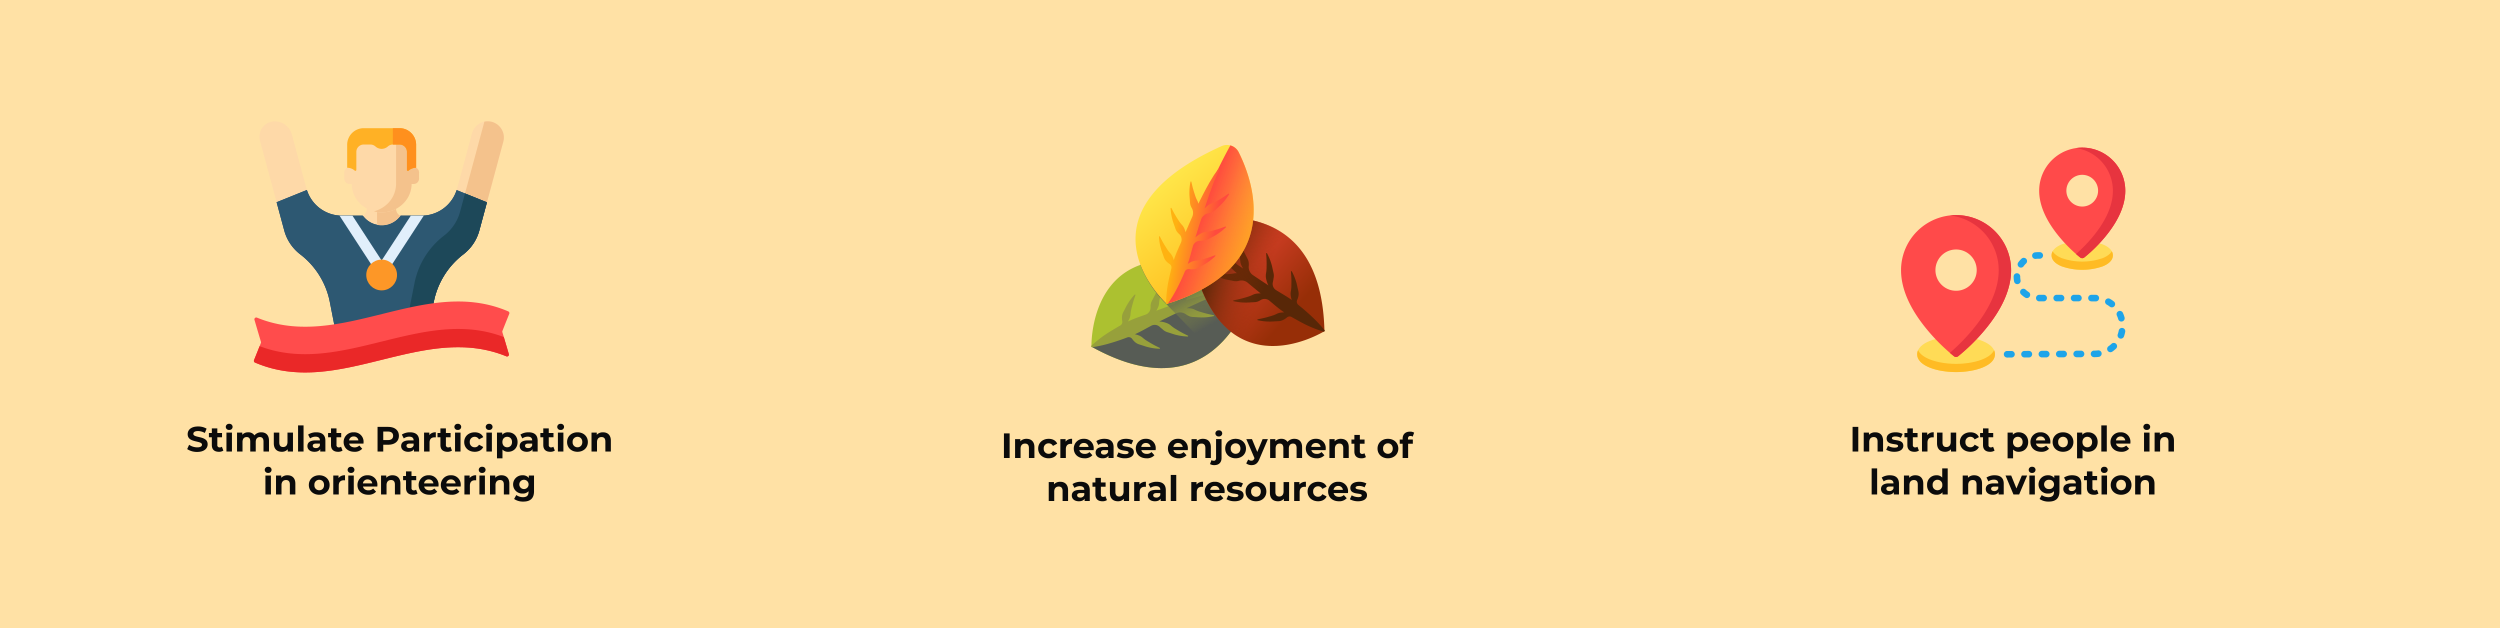 <svg xmlns="http://www.w3.org/2000/svg" xmlns:xlink="http://www.w3.org/1999/xlink" width="1920" height="482.554" viewBox="0 0 1920 482.554">
  <defs>
    <linearGradient id="linear-gradient" x1="0.579" y1="1.199" x2="0.996" y2="1.933" gradientUnits="objectBoundingBox">
      <stop offset="0" stop-color="#acc130"/>
      <stop offset="1" stop-color="#97a03b"/>
    </linearGradient>
    <linearGradient id="linear-gradient-2" x1="0.833" y1="1.716" x2="0.452" y2="1.074" gradientUnits="objectBoundingBox">
      <stop offset="0" stop-color="#97a03b" stop-opacity="0"/>
      <stop offset="1" stop-color="#575c55"/>
    </linearGradient>
    <linearGradient id="linear-gradient-3" x1="0.593" y1="1.632" x2="0.712" y2="1.928" gradientUnits="objectBoundingBox">
      <stop offset="0" stop-color="#97a03b"/>
      <stop offset="1" stop-color="#6c7d47"/>
    </linearGradient>
    <linearGradient id="linear-gradient-4" x1="0.783" y1="0.63" x2="0.513" y2="0.229" xlink:href="#linear-gradient-2"/>
    <linearGradient id="linear-gradient-5" x1="2.146" y1="-1.56" x2="2.634" y2="-0.944" gradientUnits="objectBoundingBox">
      <stop offset="0" stop-color="#ff4b3e"/>
      <stop offset="1" stop-color="#972e07"/>
    </linearGradient>
    <linearGradient id="linear-gradient-6" x1="2.464" y1="-1.418" x2="2.011" y2="-1.898" gradientUnits="objectBoundingBox">
      <stop offset="0" stop-color="#972e07" stop-opacity="0"/>
      <stop offset="1" stop-color="#582707"/>
    </linearGradient>
    <linearGradient id="linear-gradient-7" x1="2.231" y1="-2.428" x2="2.368" y2="-2.202" gradientUnits="objectBoundingBox">
      <stop offset="0" stop-color="#972e07"/>
      <stop offset="1" stop-color="#582707"/>
    </linearGradient>
    <linearGradient id="linear-gradient-8" x1="0.514" y1="0.512" x2="0.132" y2="0.343" xlink:href="#linear-gradient-6"/>
    <linearGradient id="linear-gradient-9" x1="0.98" y1="-0.356" x2="1.546" y2="0.142" gradientUnits="objectBoundingBox">
      <stop offset="0" stop-color="#ffe548"/>
      <stop offset="1" stop-color="#ffb211"/>
    </linearGradient>
    <linearGradient id="linear-gradient-10" x1="1.442" y1="-0.112" x2="0.739" y2="-0.456" gradientUnits="objectBoundingBox">
      <stop offset="0" stop-color="#ffb211" stop-opacity="0"/>
      <stop offset="0.214" stop-color="#ff951d" stop-opacity="0.216"/>
      <stop offset="0.56" stop-color="#ff6d2f" stop-opacity="0.561"/>
      <stop offset="0.834" stop-color="#ff543a" stop-opacity="0.835"/>
      <stop offset="1" stop-color="#ff4b3e"/>
    </linearGradient>
    <linearGradient id="linear-gradient-11" x1="0.238" y1="0.43" x2="0.768" y2="0.585" gradientUnits="objectBoundingBox">
      <stop offset="0" stop-color="#ffb211"/>
      <stop offset="1" stop-color="#ff4b3e"/>
    </linearGradient>
  </defs>
  <g id="Group_1674" data-name="Group 1674" transform="translate(0 -85.242)">
    <path id="Path_3" data-name="Path 3" d="M0,0H1920V482.554H0Z" transform="translate(0 85.242)" fill="rgba(255,196,77,0.5)"/>
    <g id="resource" transform="translate(838 196.568)">
      <path id="Path_2276" data-name="Path 2276" d="M.655,318.974S-2.4,217.1,117.429,265.839a10.069,10.069,0,0,1,5.645,12.75c-8.786,24.421-40.166,86.277-122.42,40.385Zm0,0" transform="translate(-0.421 -164.081)" fill="url(#linear-gradient)"/>
      <path id="Path_2277" data-name="Path 2277" d="M123.088,311.391a10.1,10.1,0,0,0-.627-8.251C62.187,319.039.668,351.776.668,351.776,82.922,397.668,114.3,335.813,123.088,311.391Zm0,0" transform="translate(-0.434 -196.883)" fill="url(#linear-gradient-2)"/>
      <path id="Path_2278" data-name="Path 2278" d="M88.154,320.686c-1.016-.237-2.017-.548-3.011-.842s-1.983-.581-2.952-.924a24.621,24.621,0,0,1-2.84-1.225,9.62,9.62,0,0,0-2.9-.865,21.915,21.915,0,0,0-3.109-.179l3.828-1.816,6.274-2.881c2.089-.974,4.219-1.809,6.323-2.751a129.161,129.161,0,0,1,12.91-4.78l-.188-1.053-3.475.492-1.751.249c-.579.1-1.143.233-1.718.346-2.272.515-4.6.939-6.839,1.566-4.538,1.134-8.994,2.491-13.468,3.824q-1.282.419-2.565.838a9.541,9.541,0,0,0,1.019-2,24.794,24.794,0,0,1,1.147-2.871c.446-.928.945-1.829,1.443-2.737s.986-1.836,1.54-2.721c1.034-1.835,2.235-3.565,3.422-5.382l-.408-.431a40.818,40.818,0,0,0-5.289,3.9c-.841.717-1.627,1.49-2.428,2.262-.756.805-1.517,1.616-2.233,2.465s-1.508,1.659-2.255,2.512a8.85,8.85,0,0,0-1.653,2.91q-.1.316-.192.641a7.486,7.486,0,0,1-4.761,5.006l-.042.015c-4,1.4-7.963,2.889-11.938,4.357a22.144,22.144,0,0,0,1.391-2.7,9.647,9.647,0,0,0,.734-2.933,24.511,24.511,0,0,1,.393-3.068c.2-1.01.456-2.007.711-3.011s.5-2.024.811-3.019c.542-2.036,1.272-4.013,1.966-6.068l-.5-.316a40.815,40.815,0,0,0-4.145,5.1c-.634.905-1.2,1.85-1.784,2.8-.53.968-1.065,1.944-1.544,2.945s-1.045,1.984-1.555,3a8.847,8.847,0,0,0-.871,3.23c-.029.5-.038,1-.021,1.513a5.731,5.731,0,0,1-3.868,5.53c-2.006.711-4.016,1.42-6.016,2.146-2.537.915-5.018,1.957-7.454,3.093a23.467,23.467,0,0,0,1.19-2.356,9.684,9.684,0,0,0,.733-2.933,24.789,24.789,0,0,1,.393-3.07c.2-1.009.456-2.006.711-3.01s.5-2.025.811-3.02c.542-2.035,1.273-4.012,1.966-6.067l-.5-.316a40.937,40.937,0,0,0-4.145,5.1c-.634.905-1.2,1.85-1.784,2.8-.53.968-1.064,1.944-1.544,2.945s-1.043,1.984-1.554,3a8.836,8.836,0,0,0-.872,3.231,13.86,13.86,0,0,0,.192,3.431,3.14,3.14,0,0,1-1.491,3.344c-3.031,1.749-8.486,4.955-11.269,6.858A85.353,85.353,0,0,0,0,345.711l.47.961a96.725,96.725,0,0,0,13.885-3.052c4.488-1.3,8.878-2.782,13.19-4.431l.229-.086a3.2,3.2,0,0,1,3.771,1.216A14.259,14.259,0,0,0,33.7,342.7a8.865,8.865,0,0,0,2.9,1.675c1.076.359,2.163.665,3.215,1.028s2.114.687,3.172,1c1.08.262,2.15.53,3.237.726a40.967,40.967,0,0,0,6.538.7l.134-.579c-1.942-.968-3.854-1.854-5.673-2.915-.926-.485-1.817-1.035-2.7-1.569s-1.775-1.058-2.628-1.633a24.5,24.5,0,0,1-2.443-1.9,9.651,9.651,0,0,0-2.588-1.564,21.667,21.667,0,0,0-3.259-1.008q3.3-1.51,6.5-3.24c1.7-.937,3.994-2.172,6.019-3.25a5.624,5.624,0,0,1,6.575.865c.852.834,1.82,1.538,2.633,2.267a8.83,8.83,0,0,0,2.9,1.676c1.076.357,2.163.665,3.215,1.028s2.113.686,3.172,1c1.08.26,2.15.53,3.237.724a40.949,40.949,0,0,0,6.538.7l.134-.579c-1.942-.968-3.854-1.854-5.673-2.915-.926-.485-1.817-1.035-2.7-1.569s-1.773-1.058-2.628-1.633a24.719,24.719,0,0,1-2.443-1.9,9.655,9.655,0,0,0-2.589-1.562,18.77,18.77,0,0,0-6.157-1.387c4.127-2.026,8.244-4.094,12.4-6.055l.16-.081a7.533,7.533,0,0,1,7.788.534,15.487,15.487,0,0,0,1.992,1.217,8.82,8.82,0,0,0,3.223.9c1.131.078,2.262.1,3.37.192s2.218.136,3.322.173c1.112-.018,2.214-.025,3.316-.108a40.935,40.935,0,0,0,6.5-.961l-.016-.594C92.254,321.637,90.181,321.258,88.154,320.686Zm0,0" transform="translate(0 -191.297)" fill="url(#linear-gradient-3)"/>
      <path id="Path_2279" data-name="Path 2279" d="M185.948,265.9c-36.091-14.981-60.849-15.787-77.834-9.7,5.763,15.569,16.431,26.727,19.2,29.449l35.652,36.385c15.955-12.994,24.579-32.105,28.537-43.336A10.178,10.178,0,0,0,185.948,265.9Zm0,0" transform="translate(-70.218 -164.084)" fill="url(#linear-gradient-4)"/>
      <path id="Path_2280" data-name="Path 2280" d="M316.507,246.453s-86.3,54.211-104.945-73.8a10.072,10.072,0,0,1,8.139-11.325C245.21,156.543,314.438,152.286,316.507,246.453Zm0,0" transform="translate(-137.337 -103.454)" fill="url(#linear-gradient-5)"/>
      <path id="Path_2281" data-name="Path 2281" d="M222.38,161.331a10.1,10.1,0,0,0-6.8,4.718c44.226,43.929,103.6,80.4,103.6,80.4C317.117,152.288,247.889,156.544,222.38,161.331Zm0,0" transform="translate(-140.016 -103.455)" fill="url(#linear-gradient-6)"/>
      <path id="Path_2282" data-name="Path 2282" d="M280.3,216.66c.311,1,.549,2.017.8,3.022s.5,2,.7,3.014a24.812,24.812,0,0,1,.379,3.071,9.672,9.672,0,0,0,.722,2.937,22.018,22.018,0,0,0,1.42,2.771l-3.5-2.382-5.66-3.95c-1.9-1.31-3.7-2.722-5.574-4.061a129.249,129.249,0,0,1-10.658-8.714l-.813.694,2.184,2.749,1.1,1.383c.377.45.779.869,1.168,1.306,1.594,1.7,3.138,3.493,4.813,5.106,3.275,3.34,6.7,6.5,10.117,9.678l2.021,1.788a9.508,9.508,0,0,0-2.243.136,24.883,24.883,0,0,1-3.059.464c-1.026.085-2.055.112-3.09.141s-2.081.078-3.126.049c-2.106.037-4.206-.123-6.374-.226l-.166.57a40.746,40.746,0,0,0,6.045,2.585c1.043.361,2.107.649,3.179.949,1.076.244,2.161.49,3.256.678s2.193.459,3.308.672a8.839,8.839,0,0,0,3.345-.048c.216-.048.434-.1.65-.159a7.486,7.486,0,0,1,6.727,1.57l.034.029c3.235,2.743,6.523,5.406,9.8,8.091a22.354,22.354,0,0,0-3.031.166,9.663,9.663,0,0,0-2.9.853,24.477,24.477,0,0,1-2.844,1.214c-.972.34-1.962.624-2.958.912s-2,.6-3.014.83c-2.029.563-4.1.934-6.227,1.376l-.019.594a40.912,40.912,0,0,0,6.5.989c1.1.089,2.2.1,3.315.123,1.1-.033,2.215-.067,3.323-.16s2.239-.1,3.37-.177a8.836,8.836,0,0,0,3.227-.883c.445-.229.886-.476,1.316-.749a5.731,5.731,0,0,1,6.727.537c1.629,1.369,3.257,2.744,4.9,4.1,2.074,1.725,4.228,3.337,6.442,4.863a22.932,22.932,0,0,0-2.634.167,9.651,9.651,0,0,0-2.9.853,24.5,24.5,0,0,1-2.845,1.214c-.972.34-1.962.623-2.956.911s-2,.6-3.015.83c-2.029.564-4.1.935-6.227,1.376l-.018.594a40.716,40.716,0,0,0,6.5.99c1.1.089,2.2.1,3.315.123,1.1-.034,2.215-.067,3.323-.16s2.239-.1,3.371-.177a8.85,8.85,0,0,0,3.227-.883,13.909,13.909,0,0,0,2.862-1.9,3.141,3.141,0,0,1,3.638-.408c3.042,1.729,8.57,4.811,11.621,6.246a85.433,85.433,0,0,0,13.328,5.076l.592-.891a96.455,96.455,0,0,0-9.661-10.429c-3.39-3.215-6.894-6.248-10.5-9.131l-.19-.153a3.2,3.2,0,0,1-.861-3.867,14.086,14.086,0,0,0,.96-3.06,8.847,8.847,0,0,0-.022-3.346c-.235-1.109-.52-2.2-.741-3.293s-.478-2.17-.743-3.241c-.323-1.065-.631-2.122-1.015-3.159a40.945,40.945,0,0,0-2.71-5.992l-.567.178c.148,2.165.352,4.262.357,6.368.052,1.042.027,2.089.016,3.126s-.015,2.065-.078,3.093a24.457,24.457,0,0,1-.4,3.067,9.654,9.654,0,0,0-.037,3.023,21.513,21.513,0,0,0,.78,3.32q-2.972-2.078-6.082-3.961c-1.666-.989-3.9-2.345-5.851-3.544a5.623,5.623,0,0,1-2.582-6.108c.288-1.158.4-2.348.622-3.419a8.874,8.874,0,0,0-.021-3.346c-.237-1.109-.522-2.2-.742-3.293s-.478-2.17-.743-3.241c-.323-1.065-.631-2.122-1.015-3.16a40.851,40.851,0,0,0-2.71-5.99l-.567.178c.149,2.165.352,4.262.357,6.368.052,1.043.027,2.091.016,3.126s-.015,2.066-.078,3.093a24.444,24.444,0,0,1-.4,3.067,9.7,9.7,0,0,0-.037,3.025,18.763,18.763,0,0,0,1.922,6.011c-3.837-2.533-7.7-5.036-11.5-7.627l-.149-.1a7.532,7.532,0,0,1-3.483-6.987,15.5,15.5,0,0,0,.041-2.335,8.825,8.825,0,0,0-.858-3.233c-.507-1.016-1.056-2-1.542-3s-1.005-1.983-1.532-2.952c-.578-.95-1.142-1.9-1.772-2.806a40.814,40.814,0,0,0-4.123-5.121l-.505.314C279.042,212.642,279.764,214.621,280.3,216.66Zm0,0" transform="translate(-167.635 -136.565)" fill="url(#linear-gradient-7)"/>
      <path id="Path_2283" data-name="Path 2283" d="M316.507,246.454c-2.069-94.166-71.3-89.909-96.806-85.123a10.07,10.07,0,0,0-8.139,11.323C230.2,300.665,316.507,246.454,316.507,246.454Zm0,0" transform="translate(-137.337 -103.455)" fill="url(#linear-gradient-8)"/>
      <path id="Path_2284" data-name="Path 2284" d="M121.253,122.073S45.405,54,163.361.884A10.07,10.07,0,0,1,176.484,5.6C188.1,28.8,211.223,94.2,121.253,122.073Zm0,0" transform="translate(-63.161 0)" fill="url(#linear-gradient-9)"/>
      <path id="Path_2285" data-name="Path 2285" d="M220.962,6.25a10.1,10.1,0,0,0-6.405-5.239c-30.079,54.6-48.826,121.716-48.826,121.716C255.7,94.854,232.577,29.46,220.962,6.25Zm0,0" transform="translate(-107.639 -0.656)" fill="url(#linear-gradient-10)"/>
      <path id="Path_2286" data-name="Path 2286" d="M196.774,75.127c-.872.572-1.788,1.082-2.686,1.6s-1.788,1.034-2.706,1.5a24.617,24.617,0,0,1-2.848,1.21,9.6,9.6,0,0,0-2.625,1.5,22.255,22.255,0,0,0-2.276,2.128l1.328-4.024,2.241-6.528c.738-2.185,1.6-4.3,2.373-6.475a129.049,129.049,0,0,1,5.448-12.643l-.891-.59-2.044,2.855-1.027,1.439c-.329.487-.622.989-.934,1.483-1.2,2-2.495,3.978-3.586,6.031-2.31,4.067-4.4,8.228-6.524,12.387q-.579,1.216-1.162,2.434a9.618,9.618,0,0,0-.746-2.12,24.668,24.668,0,0,1-1.287-2.812c-.364-.963-.674-1.946-.986-2.933s-.649-1.98-.906-2.992c-.615-2.014-1.039-4.079-1.535-6.19l-.594,0a40.955,40.955,0,0,0-.824,6.523c-.06,1.1-.044,2.2-.037,3.318.06,1.1.123,2.213.244,3.316s.162,2.236.262,3.366a8.864,8.864,0,0,0,.965,3.2q.16.292.331.582a7.479,7.479,0,0,1,.34,6.9l-.018.041c-1.747,3.865-3.4,7.758-5.084,11.648a22.359,22.359,0,0,0-.993-2.868,9.678,9.678,0,0,0-1.618-2.555,24.765,24.765,0,0,1-1.95-2.4c-.593-.841-1.139-1.714-1.688-2.592s-1.124-1.755-1.627-2.67c-1.1-1.8-2.026-3.689-3.036-5.61l-.576.147a41.086,41.086,0,0,0,.835,6.522c.218,1.083.511,2.146.794,3.222.335,1.052.674,2.111,1.067,3.149s.715,2.125,1.1,3.193a8.831,8.831,0,0,0,1.736,2.86c.342.364.7.72,1.082,1.058a5.732,5.732,0,0,1,1.334,6.615c-.869,1.944-1.743,3.886-2.6,5.836-1.087,2.469-2.046,4.983-2.9,7.531a23.247,23.247,0,0,0-.885-2.486,9.658,9.658,0,0,0-1.618-2.555,24.761,24.761,0,0,1-1.95-2.4c-.593-.841-1.139-1.716-1.688-2.592s-1.123-1.755-1.627-2.67c-1.1-1.8-2.026-3.689-3.036-5.61l-.576.146a40.889,40.889,0,0,0,.837,6.52c.218,1.084.509,2.147.793,3.222.335,1.052.674,2.111,1.067,3.151s.716,2.124,1.1,3.192a8.855,8.855,0,0,0,1.736,2.86,13.943,13.943,0,0,0,2.617,2.229,3.141,3.141,0,0,1,1.392,3.386c-.826,3.4-2.269,9.561-2.811,12.89a85.443,85.443,0,0,0-1.216,14.21l1.02.323a96.583,96.583,0,0,0,7.372-12.156c2.158-4.143,4.112-8.345,5.893-12.6l.094-.225a3.2,3.2,0,0,1,3.482-1.891,14.164,14.164,0,0,0,3.205.081,8.831,8.831,0,0,0,3.211-.941c1-.531,1.974-1.106,2.963-1.617s1.955-1.056,2.912-1.607c.935-.6,1.866-1.19,2.758-1.843a40.971,40.971,0,0,0,5.015-4.251l-.327-.5c-2.04.738-4,1.51-6.023,2.095-.989.335-2,.6-3,.875s-1.991.553-3,.775a24.708,24.708,0,0,1-3.059.457,9.676,9.676,0,0,0-2.918.8,21.638,21.638,0,0,0-2.978,1.664q1.181-3.43,2.137-6.936c.492-1.874,1.184-4.391,1.8-6.6a5.625,5.625,0,0,1,5.163-4.162c1.191-.041,2.369-.257,3.457-.341a8.851,8.851,0,0,0,3.211-.941c1-.533,1.974-1.108,2.963-1.618s1.955-1.056,2.912-1.606c.935-.6,1.866-1.191,2.758-1.844a40.728,40.728,0,0,0,5.015-4.251l-.327-.5c-2.04.737-4,1.509-6.025,2.095-.989.335-2,.6-3,.875s-1.989.553-2.994.775a24.708,24.708,0,0,1-3.059.457,9.676,9.676,0,0,0-2.918.8,18.806,18.806,0,0,0-5.252,3.5c1.382-4.386,2.725-8.792,4.172-13.153l.053-.171a7.53,7.53,0,0,1,5.759-5.27,15.481,15.481,0,0,0,2.256-.6,8.847,8.847,0,0,0,2.873-1.714c.837-.765,1.635-1.566,2.463-2.307s1.629-1.513,2.418-2.285c.754-.817,1.509-1.62,2.209-2.476a40.757,40.757,0,0,0,3.791-5.371l-.441-.4C200.292,72.816,198.587,74.054,196.774,75.127Zm0,0" transform="translate(-96.483 -34.292)" fill="url(#linear-gradient-11)"/>
    </g>
    <g id="_1021224" data-name="1021224" transform="translate(195 174.058)">
      <path id="Path_2287" data-name="Path 2287" d="M196.458,9.529A12.391,12.391,0,0,0,187.1,4.378q-.375-.022-.747-.022a12.455,12.455,0,0,0-12,9.2L162.9,55.982A28.211,28.211,0,0,1,135.711,76.8H118.938a6.254,6.254,0,0,1-2.924-5.216v-10.8h-22.5v10.8A6.255,6.255,0,0,1,90.59,76.8h-16.2A28.211,28.211,0,0,1,47.2,55.982L35.989,14.437A13.622,13.622,0,0,0,22.86,4.383,11.758,11.758,0,0,0,11.508,19.205L30.095,88.06A34.481,34.481,0,0,0,42.6,106.667a60.854,60.854,0,0,1,22.635,36.924l5.041,25.774a8.154,8.154,0,0,0,7.987,6.577h53.568a8.154,8.154,0,0,0,7.987-6.577l5.04-25.774A60.854,60.854,0,0,1,167.5,106.667,34.477,34.477,0,0,0,180.008,88.06L198.37,20.037A12.391,12.391,0,0,0,196.458,9.529Z" transform="translate(-6.843)" fill="#fed9a8"/>
      <path id="Path_2288" data-name="Path 2288" d="M372.956,9.529A12.391,12.391,0,0,0,363.6,4.378q-.375-.022-.747-.022a12.331,12.331,0,0,0-2.553.277c-.062.337-.133.674-.223,1.008L341.714,73.663A34.476,34.476,0,0,1,329.2,92.27a60.858,60.858,0,0,0-22.635,36.924l-9.309,46.747h11.074a8.154,8.154,0,0,0,7.987-6.577l5.04-25.774A60.854,60.854,0,0,1,344,106.667a34.477,34.477,0,0,0,12.509-18.607l18.362-68.022A12.39,12.39,0,0,0,372.956,9.529Z" transform="translate(-183.342)" fill="#f4c28c"/>
      <path id="Path_2289" data-name="Path 2289" d="M234.337,50.236h-1.568V43.995a21.437,21.437,0,0,0-7.259-16.288,23.547,23.547,0,0,0-31.47,0,21.437,21.437,0,0,0-7.259,16.288v6.242h-1.568a4.162,4.162,0,0,0-4.161,4.161V59.01a4.162,4.162,0,0,0,4.161,4.161h1.574a21.394,21.394,0,0,0,7.253,15.8,23.547,23.547,0,0,0,31.47,0,21.394,21.394,0,0,0,7.253-15.8h1.574A4.162,4.162,0,0,0,238.5,59.01V54.4A4.162,4.162,0,0,0,234.337,50.236Z" transform="translate(-111.668 -10.683)" fill="#fed9a8"/>
      <path id="Path_2290" data-name="Path 2290" d="M270.993,54.779h-1.568V48.538a21.437,21.437,0,0,0-7.259-16.288,25.777,25.777,0,0,0-4.655-3.206l0,38.671a21.4,21.4,0,0,1-7.253,15.8,24.612,24.612,0,0,1-9.77,5.231,23.29,23.29,0,0,0,21.683-5.231,21.394,21.394,0,0,0,7.253-15.8h1.574a4.161,4.161,0,0,0,4.161-4.161V58.941A4.162,4.162,0,0,0,270.993,54.779Z" transform="translate(-148.324 -15.226)" fill="#f4c28c"/>
      <path id="Path_2291" data-name="Path 2291" d="M227.091,18.1H199.675A12.773,12.773,0,0,0,186.9,30.876V48.5a8.819,8.819,0,0,1,5.778,2.157.748.748,0,0,0,1.271-.537V36.308a5.646,5.646,0,0,1,5.646-5.646h5.13a5.832,5.832,0,0,1,3.691,1.317l.5.411a7.051,7.051,0,0,0,8.925,0l.5-.411a5.832,5.832,0,0,1,3.691-1.317h5.13a5.646,5.646,0,0,1,5.646,5.646V50.121a.748.748,0,0,0,1.271.537,8.819,8.819,0,0,1,5.778-2.157V30.876A12.773,12.773,0,0,0,227.091,18.1Z" transform="translate(-115.276 -8.479)" fill="#ffb125"/>
      <path id="Path_2292" data-name="Path 2292" d="M283.571,18.1h-5.1V30.664l.045,0h5.13a5.646,5.646,0,0,1,5.646,5.646V50.121a.748.748,0,0,0,1.271.537,8.819,8.819,0,0,1,5.778-2.157V30.876A12.773,12.773,0,0,0,283.571,18.1Z" transform="translate(-171.756 -8.479)" fill="#ff901d"/>
      <path id="SVGCleanerId_0" d="M183.762,142.078A28.214,28.214,0,0,1,156.927,161.7H140.759l-1.342,1.5a17.784,17.784,0,0,1-26.409.082l-1.434-1.579H95.608a28.215,28.215,0,0,1-26.859-19.7l-23.255,9.4,5.817,21.55A34.481,34.481,0,0,0,63.82,191.565,60.854,60.854,0,0,1,86.455,228.49L91.5,254.263a8.154,8.154,0,0,0,7.987,6.577h53.568a8.139,8.139,0,0,0,7.987-6.577l5.04-25.774a60.854,60.854,0,0,1,22.635-36.924,34.477,34.477,0,0,0,12.509-18.607l5.8-21.477Z" transform="translate(-28.059 -84.899)" fill="#2d5872"/>
      <g id="Group_1595" data-name="Group 1595" transform="translate(17.434 57.107)">
        <path id="SVGCleanerId_0_1_" d="M183.762,142.078A28.214,28.214,0,0,1,156.927,161.7H140.759l-1.342,1.5a17.784,17.784,0,0,1-26.409.082l-1.434-1.579H95.608a28.215,28.215,0,0,1-26.859-19.7l-23.255,9.4,5.817,21.55A34.481,34.481,0,0,0,63.82,191.565,60.854,60.854,0,0,1,86.455,228.49L91.5,254.263a8.154,8.154,0,0,0,7.987,6.577h53.568a8.139,8.139,0,0,0,7.987-6.577l5.04-25.774a60.854,60.854,0,0,1,22.635-36.924,34.477,34.477,0,0,0,12.509-18.607l5.8-21.477Z" transform="translate(-45.493 -142.006)" fill="#2d5872"/>
      </g>
      <path id="Path_2293" data-name="Path 2293" d="M316.322,258.555l5.04-25.774A60.854,60.854,0,0,1,344,195.857a34.477,34.477,0,0,0,12.509-18.607l5.8-21.477-16.841-6.808-3.75,13.889A34.476,34.476,0,0,1,329.2,181.461a60.857,60.857,0,0,0-22.635,36.924l-9.309,46.747h11.074A8.155,8.155,0,0,0,316.322,258.555Z" transform="translate(-183.342 -89.19)" fill="#1d4859"/>
      <path id="Path_2294" data-name="Path 2294" d="M193.883,407.555c-64.418-26.4-128.609,32.487-193.032,4.775A1.418,1.418,0,0,1,.1,410.494q2.664-6.577,5.258-13.183a1.423,1.423,0,0,0,.039-.927Q2.9,387.976.432,379.556a1.424,1.424,0,0,1,1.9-1.722c64.419,26.4,128.61-32.487,193.032-4.775a1.418,1.418,0,0,1,.746,1.836q-2.664,6.577-5.258,13.182a1.423,1.423,0,0,0-.039.927q2.5,8.409,4.969,16.829A1.424,1.424,0,0,1,193.883,407.555Z" transform="translate(0 -222.711)" fill="#ff4c4c"/>
      <path id="Path_2295" data-name="Path 2295" d="M191.918,426.692C129.343,402.717,66.978,457.566,4.4,433.681q-2.127,5.387-4.3,10.756a1.418,1.418,0,0,0,.746,1.836C65.274,473.985,129.465,415.1,193.884,441.5a1.424,1.424,0,0,0,1.9-1.722Q193.865,433.229,191.918,426.692Z" transform="translate(-0.001 -256.654)" fill="#ea2828"/>
      <path id="Path_2296" data-name="Path 2296" d="M234.6,193.3h-8.36l-22.409,34.438L181.425,193.3h-8.141c-.621,0-1.237-.026-1.851-.066l28.906,44.423a4.169,4.169,0,0,0,6.989,0l28.9-44.409C235.687,193.276,235.147,193.3,234.6,193.3Z" transform="translate(-105.735 -116.493)" fill="#e1effb"/>
      <circle id="Ellipse_83" data-name="Ellipse 83" cx="11.814" cy="11.814" r="11.814" transform="translate(86.292 110.57)" fill="#fd9727"/>
      <path id="Path_2297" data-name="Path 2297" d="M261.386,179.661v-.083a23.723,23.723,0,0,1-11.064,2.813,24.783,24.783,0,0,1-3.529-.292v8.084a5.951,5.951,0,0,0,.3,1.8,17.754,17.754,0,0,0,16.484-5.611l1.342-1.5h-.605A6.255,6.255,0,0,1,261.386,179.661Z" transform="translate(-152.215 -108.072)" fill="#f4c28c"/>
    </g>
    <g id="_854894" data-name="854894" transform="translate(1459.768 198.62)">
      <path id="Path_2298" data-name="Path 2298" d="M66.9,430.773c-14.484,0-29.877,4.792-29.877,13.673S52.418,458.12,66.9,458.12s29.877-4.793,29.877-13.674S81.385,430.773,66.9,430.773Z" transform="translate(-24.405 -285.741)" fill="#ffdb56"/>
      <path id="Path_2299" data-name="Path 2299" d="M42.5,153.9A42.313,42.313,0,0,0,.232,196.167c0,14.469,6.883,30.027,20.458,46.24a145.714,145.714,0,0,0,20.26,19.929,2.528,2.528,0,0,0,3.094,0A145.714,145.714,0,0,0,64.3,242.407c13.575-16.213,20.458-31.771,20.458-46.24A42.313,42.313,0,0,0,42.5,153.9Zm15.849,42.265A15.849,15.849,0,1,1,42.5,180.318,15.849,15.849,0,0,1,58.346,196.167Z" transform="translate(0 -102.086)" fill="#ff4a4a"/>
      <path id="Path_2300" data-name="Path 2300" d="M382.967,215.492a47.752,47.752,0,0,0-31.635,0c-4.985,2.032-7.731,5.014-7.731,8.4s2.745,6.367,7.731,8.4a47.753,47.753,0,0,0,31.635,0c4.985-2.031,7.73-5.014,7.73-8.4S387.952,217.524,382.967,215.492Z" transform="translate(-227.764 -141.152)" fill="#ffdb56"/>
      <g id="Group_1596" data-name="Group 1596" transform="translate(12.619 79.581)">
        <path id="Path_2301" data-name="Path 2301" d="M66.9,472.526c-12.661,0-26.017-3.662-29.178-10.517a7.465,7.465,0,0,0-.7,3.157c0,8.881,15.394,13.674,29.877,13.674s29.877-4.793,29.877-13.674a7.467,7.467,0,0,0-.7-3.157C92.918,468.863,79.563,472.526,66.9,472.526Z" transform="translate(-37.024 -386.041)" fill="#ffbb24"/>
        <path id="Path_2302" data-name="Path 2302" d="M382.968,241.611a47.753,47.753,0,0,1-31.635,0c-3.362-1.37-5.7-3.174-6.87-5.241a6.348,6.348,0,0,0-.86,3.157c0,3.384,2.745,6.367,7.731,8.4a47.752,47.752,0,0,0,31.635,0c4.985-2.031,7.73-5.014,7.73-8.4a6.349,6.349,0,0,0-.86-3.157C388.669,238.437,386.33,240.241,382.968,241.611Z" transform="translate(-240.384 -236.37)" fill="#ffbb24"/>
      </g>
      <path id="Path_2303" data-name="Path 2303" d="M348.395,0a33.106,33.106,0,0,0-33.069,33.069c0,11.262,5.336,23.345,15.86,35.915a112.656,112.656,0,0,0,15.662,15.4,2.528,2.528,0,0,0,3.094,0,112.639,112.639,0,0,0,15.662-15.4c10.524-12.569,15.86-24.652,15.86-35.915A33.107,33.107,0,0,0,348.395,0Zm12.181,33.069a12.181,12.181,0,1,1-12.181-12.181A12.181,12.181,0,0,1,360.576,33.069Z" transform="translate(-209.008 0)" fill="#ff4a4a"/>
      <g id="Group_1597" data-name="Group 1597" transform="translate(37.736 0)">
        <path id="Path_2304" data-name="Path 2304" d="M116.387,153.9a42.51,42.51,0,0,0-4.761.27,42.324,42.324,0,0,1,37.5,42c0,14.469-6.883,30.027-20.458,46.24a152.312,152.312,0,0,1-17.046,17.273c1.887,1.623,3.076,2.549,3.214,2.655a2.528,2.528,0,0,0,3.094,0,145.714,145.714,0,0,0,20.26-19.929c13.575-16.213,20.458-31.771,20.458-46.24A42.313,42.313,0,0,0,116.387,153.9Z" transform="translate(-111.626 -102.086)" fill="#e7343f"/>
        <path id="Path_2305" data-name="Path 2305" d="M404.166,0a33.149,33.149,0,0,0-4.761.344,33.119,33.119,0,0,1,28.308,32.725c0,11.262-5.336,23.345-15.86,35.915A117.9,117.9,0,0,1,399.405,81.7c1.88,1.647,3.09,2.59,3.214,2.686a2.528,2.528,0,0,0,3.094,0,112.639,112.639,0,0,0,15.662-15.4c10.524-12.569,15.86-24.652,15.86-35.915A33.107,33.107,0,0,0,404.166,0Z" transform="translate(-302.516 0)" fill="#e7343f"/>
      </g>
      <path id="Path_2306" data-name="Path 2306" d="M237.246,319.376a2.528,2.528,0,0,1-.011-5.056l3.339-.015h.012a2.528,2.528,0,0,1,.011,5.056l-3.339.015Zm13.354-.061a2.528,2.528,0,0,1-.011-5.056l3.339-.015h.012a2.528,2.528,0,0,1,.011,5.056l-3.339.015Zm13.355-.061a2.528,2.528,0,0,1-.011-5.056l3.338-.015h.012a2.528,2.528,0,0,1,.011,5.056l-3.338.015Zm13.355-.061a2.528,2.528,0,0,1-.011-5.056l3.339-.015h.012a2.528,2.528,0,0,1,.011,5.056l-3.339.015Zm13.354-.06a2.528,2.528,0,0,1-.011-5.056l3.339-.015H294a2.528,2.528,0,0,1,.011,5.056l-3.339.015Zm13.355-.061a2.528,2.528,0,0,1-.012-5.056l.473,0a19.078,19.078,0,0,0,2.521-.178,2.528,2.528,0,0,1,.692,5.008,24.19,24.19,0,0,1-3.19.226l-.472,0Zm12.575-3.808a2.528,2.528,0,0,1-1.442-4.606,19.034,19.034,0,0,0,2.282-1.86,2.528,2.528,0,0,1,3.488,3.66,24.112,24.112,0,0,1-2.889,2.354A2.516,2.516,0,0,1,316.595,315.264Zm7.994-10.424a2.53,2.53,0,0,1-2.381-3.377,18.826,18.826,0,0,0,.768-2.838,2.528,2.528,0,0,1,4.968.936,23.917,23.917,0,0,1-.974,3.6A2.527,2.527,0,0,1,324.589,304.841ZM325,291.71a2.528,2.528,0,0,1-2.428-1.831,18.784,18.784,0,0,0-1.031-2.753,2.528,2.528,0,0,1,4.582-2.138,23.855,23.855,0,0,1,1.308,3.5A2.531,2.531,0,0,1,325,291.71Zm-7.331-10.9a2.517,2.517,0,0,1-1.565-.544,19,19,0,0,0-2.443-1.638,2.528,2.528,0,0,1,2.481-4.4,24.127,24.127,0,0,1,3.095,2.075,2.528,2.528,0,0,1-1.568,4.512Zm-12.3-4.582c-.038,0-.076,0-.114,0q-.424-.019-.852-.019h-2.374a2.528,2.528,0,0,1,0-5.056H304.4c.357,0,.718.008,1.076.024a2.528,2.528,0,0,1-.11,5.053Zm-13.356-.021h-3.339a2.528,2.528,0,0,1,0-5.056h3.339a2.528,2.528,0,1,1,0,5.056Zm-13.355,0h-3.339a2.528,2.528,0,0,1,0-5.056h3.339a2.528,2.528,0,1,1,0,5.056Zm-13.355,0h-3.338a2.528,2.528,0,1,1,0-5.056H265.3a2.528,2.528,0,0,1,0,5.056Zm-12.878-2.514a2.516,2.516,0,0,1-1.346-.39,19.02,19.02,0,0,1-3.027-2.371,2.528,2.528,0,1,1,3.5-3.643,13.917,13.917,0,0,0,2.22,1.738,2.528,2.528,0,0,1-1.351,4.666Zm-7.347-10.708a2.529,2.529,0,0,1-2.479-2.044,19.035,19.035,0,0,1-.349-3.631v-.2a2.528,2.528,0,0,1,2.527-2.5h.03a2.527,2.527,0,0,1,2.5,2.557v.14a13.968,13.968,0,0,0,.256,2.664,2.53,2.53,0,0,1-2.484,3.012Zm2.762-12.686a2.528,2.528,0,0,1-2.051-4,19,19,0,0,1,2.548-2.879,2.528,2.528,0,0,1,3.428,3.716,13.954,13.954,0,0,0-1.869,2.113A2.525,2.525,0,0,1,247.834,250.294Zm11.128-6.689a2.528,2.528,0,0,1-.33-5.034,19.129,19.129,0,0,1,2.511-.166H262.3a2.528,2.528,0,1,1,0,5.056h-1.154a14.056,14.056,0,0,0-1.844.121A2.423,2.423,0,0,1,258.962,243.6Z" transform="translate(-155.54 -158.139)" fill="#1ea4e9"/>
    </g>
    <path id="Path_2713" data-name="Path 2713" d="M-155.547.324c5.4,0,8.019-2.7,8.019-5.859,0-6.939-10.989-4.536-10.989-8.019,0-1.188,1-2.16,3.591-2.16a10.674,10.674,0,0,1,5.238,1.485l1.35-3.321a12.678,12.678,0,0,0-6.561-1.674c-5.373,0-7.965,2.673-7.965,5.886,0,7.02,10.989,4.59,10.989,8.127,0,1.161-1.053,2.025-3.645,2.025a11.117,11.117,0,0,1-6.237-1.971l-1.485,3.294A13.471,13.471,0,0,0-155.547.324Zm18.954-4a2.839,2.839,0,0,1-1.7.54A1.694,1.694,0,0,1-140.1-5.049v-5.913h3.618V-14.2H-140.1v-3.537h-4.212V-14.2h-2.241v3.24h2.241v5.967c0,3.456,2,5.211,5.427,5.211A6.019,6.019,0,0,0-135.459-.7Zm5.616-12.879a2.422,2.422,0,0,0,2.619-2.43,2.364,2.364,0,0,0-2.619-2.268A2.408,2.408,0,0,0-133.6-18.9,2.408,2.408,0,0,0-130.977-16.551ZM-133.083,0h4.212V-14.526h-4.212Zm26.73-14.742a6.532,6.532,0,0,0-5.238,2.376,5.422,5.422,0,0,0-4.779-2.376,5.883,5.883,0,0,0-4.563,1.89v-1.674h-4.023V0h4.212V-7.29c0-2.592,1.323-3.807,3.186-3.807,1.755,0,2.754,1.08,2.754,3.429V0h4.212V-7.29c0-2.592,1.323-3.807,3.213-3.807,1.7,0,2.754,1.08,2.754,3.429V0h4.212V-8.316C-100.413-12.744-102.9-14.742-106.353-14.742Zm20.142.216v7.182c0,2.673-1.4,3.915-3.348,3.915-1.863,0-2.943-1.08-2.943-3.51v-7.587h-4.212v8.208c0,4.482,2.565,6.534,6.21,6.534A5.877,5.877,0,0,0-86-1.728V0h4V-14.526ZM-78.084,0h4.212V-20.034h-4.212ZM-64.1-14.742a11.166,11.166,0,0,0-6.264,1.755l1.512,2.943a6.984,6.984,0,0,1,4.185-1.35c2.268,0,3.348,1.053,3.348,2.862h-3.348c-4.428,0-6.237,1.782-6.237,4.347,0,2.511,2.025,4.4,5.427,4.4,2.133,0,3.645-.7,4.428-2.025V0h3.942V-8.289C-57.105-12.69-59.67-14.742-64.1-14.742Zm-.324,12.123c-1.485,0-2.376-.7-2.376-1.755,0-.972.621-1.7,2.592-1.7h2.889V-4.59A3.1,3.1,0,0,1-64.422-2.619Zm19.359-1.053a2.839,2.839,0,0,1-1.7.54,1.694,1.694,0,0,1-1.809-1.917v-5.913h3.618V-14.2h-3.618v-3.537h-4.212V-14.2h-2.241v3.24h2.241v5.967c0,3.456,2,5.211,5.427,5.211A6.019,6.019,0,0,0-43.929-.7Zm17.28-3.537a7.191,7.191,0,0,0-7.56-7.533,7.4,7.4,0,0,0-7.749,7.479c0,4.32,3.267,7.479,8.289,7.479a7.608,7.608,0,0,0,5.994-2.349l-2.241-2.43a4.924,4.924,0,0,1-3.645,1.4c-2.214,0-3.753-1.107-4.158-2.916h10.989C-27.837-6.426-27.783-6.885-27.783-7.209Zm-7.533-4.347a3.452,3.452,0,0,1,3.564,3.024h-7.155A3.439,3.439,0,0,1-35.316-11.556ZM-8.856-18.9h-8.181V0h4.374V-5.211h3.807c5.049,0,8.208-2.619,8.208-6.831C-.648-16.281-3.807-18.9-8.856-18.9ZM-9.1-8.775h-3.564v-6.561H-9.1c2.673,0,4.023,1.215,4.023,3.294C-5.076-9.99-6.426-8.775-9.1-8.775ZM7.884-14.742A11.166,11.166,0,0,0,1.62-12.987l1.512,2.943a6.984,6.984,0,0,1,4.185-1.35c2.268,0,3.348,1.053,3.348,2.862H7.317C2.889-8.532,1.08-6.75,1.08-4.185c0,2.511,2.025,4.4,5.427,4.4,2.133,0,3.645-.7,4.428-2.025V0h3.942V-8.289C14.877-12.69,12.312-14.742,7.884-14.742ZM7.56-2.619c-1.485,0-2.376-.7-2.376-1.755,0-.972.621-1.7,2.592-1.7h2.889V-4.59A3.1,3.1,0,0,1,7.56-2.619Zm15.147-9.99v-1.917H18.684V0H22.9V-6.858c0-2.781,1.539-4.05,3.861-4.05.324,0,.594.027.945.054v-3.888A5.862,5.862,0,0,0,22.707-12.609ZM38.961-3.672a2.839,2.839,0,0,1-1.7.54,1.694,1.694,0,0,1-1.809-1.917v-5.913h3.618V-14.2H35.451v-3.537H31.239V-14.2H29v3.24h2.241v5.967c0,3.456,2,5.211,5.427,5.211A6.019,6.019,0,0,0,40.095-.7Zm5.616-12.879a2.422,2.422,0,0,0,2.619-2.43,2.364,2.364,0,0,0-2.619-2.268A2.408,2.408,0,0,0,41.958-18.9,2.408,2.408,0,0,0,44.577-16.551ZM42.471,0h4.212V-14.526H42.471ZM57.618.216c3.051,0,5.454-1.35,6.507-3.672L60.858-5.238a3.574,3.574,0,0,1-3.267,2,3.717,3.717,0,0,1-3.807-4.023,3.717,3.717,0,0,1,3.807-4.023,3.622,3.622,0,0,1,3.267,2l3.267-1.755c-1.053-2.376-3.456-3.7-6.507-3.7-4.725,0-8.1,3.105-8.1,7.479S52.893.216,57.618.216ZM68.661-16.551a2.422,2.422,0,0,0,2.619-2.43,2.364,2.364,0,0,0-2.619-2.268A2.408,2.408,0,0,0,66.042-18.9,2.408,2.408,0,0,0,68.661-16.551ZM66.555,0h4.212V-14.526H66.555ZM83.268-14.742a5.644,5.644,0,0,0-4.563,1.89v-1.674H74.682V5.238h4.212V-1.539A5.639,5.639,0,0,0,83.268.216C87.345.216,90.5-2.7,90.5-7.263S87.345-14.742,83.268-14.742Zm-.729,11.5c-2.106,0-3.7-1.512-3.7-4.023s1.593-4.023,3.7-4.023,3.7,1.512,3.7,4.023S84.645-3.24,82.539-3.24Zm16.389-11.5a11.166,11.166,0,0,0-6.264,1.755l1.512,2.943a6.984,6.984,0,0,1,4.185-1.35c2.268,0,3.348,1.053,3.348,2.862H98.361c-4.428,0-6.237,1.782-6.237,4.347,0,2.511,2.025,4.4,5.427,4.4,2.133,0,3.645-.7,4.428-2.025V0h3.942V-8.289C105.921-12.69,103.356-14.742,98.928-14.742ZM98.6-2.619c-1.485,0-2.376-.7-2.376-1.755,0-.972.621-1.7,2.592-1.7h2.889V-4.59A3.1,3.1,0,0,1,98.6-2.619Zm19.359-1.053a2.839,2.839,0,0,1-1.7.54,1.694,1.694,0,0,1-1.809-1.917v-5.913h3.618V-14.2h-3.618v-3.537h-4.212V-14.2H108v3.24h2.241v5.967c0,3.456,2,5.211,5.427,5.211A6.019,6.019,0,0,0,119.1-.7Zm5.616-12.879a2.422,2.422,0,0,0,2.619-2.43,2.364,2.364,0,0,0-2.619-2.268A2.408,2.408,0,0,0,120.96-18.9,2.408,2.408,0,0,0,123.579-16.551ZM121.473,0h4.212V-14.526h-4.212Zm15.039.216c4.617,0,7.965-3.1,7.965-7.479s-3.348-7.479-7.965-7.479-7.992,3.105-7.992,7.479S131.895.216,136.512.216Zm0-3.456a3.686,3.686,0,0,1-3.726-4.023,3.686,3.686,0,0,1,3.726-4.023c2.106,0,3.7,1.512,3.7,4.023S138.618-3.24,136.512-3.24Zm19.6-11.5a6.36,6.36,0,0,0-4.806,1.917v-1.7h-4.023V0H151.5V-7.182c0-2.673,1.458-3.915,3.483-3.915,1.863,0,2.943,1.08,2.943,3.429V0h4.212V-8.316C162.135-12.744,159.543-14.742,156.114-14.742ZM-101.047,16.449a2.422,2.422,0,0,0,2.619-2.43,2.364,2.364,0,0,0-2.619-2.268,2.408,2.408,0,0,0-2.619,2.349A2.408,2.408,0,0,0-101.047,16.449ZM-103.153,33h4.212V18.474h-4.212ZM-86.2,18.258A6.36,6.36,0,0,0-91,20.175v-1.7h-4.023V33h4.212V25.818c0-2.673,1.458-3.915,3.483-3.915,1.863,0,2.943,1.08,2.943,3.429V33h4.212V24.684C-80.176,20.256-82.768,18.258-86.2,18.258Zm24.381,14.958c4.617,0,7.965-3.1,7.965-7.479s-3.348-7.479-7.965-7.479-7.992,3.1-7.992,7.479S-66.434,33.216-61.817,33.216Zm0-3.456a3.686,3.686,0,0,1-3.726-4.023,3.686,3.686,0,0,1,3.726-4.023c2.106,0,3.7,1.512,3.7,4.023S-59.711,29.76-61.817,29.76Zm14.8-9.369V18.474h-4.023V33h4.212V26.142c0-2.781,1.539-4.05,3.861-4.05.324,0,.594.027.945.054V18.258A5.862,5.862,0,0,0-47.02,20.391Zm9.612-3.942a2.422,2.422,0,0,0,2.619-2.43,2.364,2.364,0,0,0-2.619-2.268A2.408,2.408,0,0,0-40.027,14.1,2.408,2.408,0,0,0-37.408,16.449ZM-39.514,33H-35.3V18.474h-4.212Zm22.356-7.209a7.191,7.191,0,0,0-7.56-7.533,7.4,7.4,0,0,0-7.749,7.479c0,4.32,3.267,7.479,8.289,7.479a7.608,7.608,0,0,0,5.994-2.349l-2.241-2.43a4.924,4.924,0,0,1-3.645,1.4c-2.214,0-3.753-1.107-4.158-2.916h10.989C-17.212,26.574-17.158,26.115-17.158,25.791Zm-7.533-4.347a3.452,3.452,0,0,1,3.564,3.024h-7.155A3.439,3.439,0,0,1-24.691,21.444Zm19.17-3.186a6.36,6.36,0,0,0-4.806,1.917v-1.7H-14.35V33h4.212V25.818c0-2.673,1.458-3.915,3.483-3.915,1.863,0,2.943,1.08,2.943,3.429V33H.5V24.684C.5,20.256-2.092,18.258-5.521,18.258Zm18.063,11.07a2.839,2.839,0,0,1-1.7.54,1.694,1.694,0,0,1-1.809-1.917V22.038H12.65V18.8H9.032V15.261H4.82V18.8H2.579v3.24H4.82v5.967c0,3.456,2,5.211,5.427,5.211a6.019,6.019,0,0,0,3.429-.918Zm17.28-3.537a7.191,7.191,0,0,0-7.56-7.533,7.4,7.4,0,0,0-7.749,7.479c0,4.32,3.267,7.479,8.289,7.479A7.608,7.608,0,0,0,28.8,30.867l-2.241-2.43a4.924,4.924,0,0,1-3.645,1.4c-2.214,0-3.753-1.107-4.158-2.916H29.741C29.768,26.574,29.822,26.115,29.822,25.791Zm-7.533-4.347a3.452,3.452,0,0,1,3.564,3.024H18.7A3.439,3.439,0,0,1,22.289,21.444Zm24.57,4.347a7.191,7.191,0,0,0-7.56-7.533,7.4,7.4,0,0,0-7.749,7.479c0,4.32,3.267,7.479,8.289,7.479a7.608,7.608,0,0,0,5.994-2.349l-2.241-2.43a4.924,4.924,0,0,1-3.645,1.4c-2.214,0-3.753-1.107-4.158-2.916H46.778C46.8,26.574,46.859,26.115,46.859,25.791Zm-7.533-4.347a3.452,3.452,0,0,1,3.564,3.024H35.735A3.439,3.439,0,0,1,39.326,21.444ZM53.69,20.391V18.474H49.667V33h4.212V26.142c0-2.781,1.539-4.05,3.861-4.05.324,0,.594.027.945.054V18.258A5.862,5.862,0,0,0,53.69,20.391ZM63.3,16.449a2.422,2.422,0,0,0,2.619-2.43A2.364,2.364,0,0,0,63.3,11.751a2.363,2.363,0,1,0,0,4.7ZM61.2,33h4.212V18.474H61.2ZM78.152,18.258a6.36,6.36,0,0,0-4.806,1.917v-1.7H69.323V33h4.212V25.818c0-2.673,1.458-3.915,3.483-3.915,1.863,0,2.943,1.08,2.943,3.429V33h4.212V24.684C84.173,20.256,81.581,18.258,78.152,18.258Zm20.979.216v1.863a5.831,5.831,0,0,0-4.806-2.079,7.024,7.024,0,1,0,0,14.04,5.98,5.98,0,0,0,4.59-1.809v.621c0,2.619-1.3,3.969-4.266,3.969a8.682,8.682,0,0,1-5.13-1.647l-1.674,3.024a11.966,11.966,0,0,0,7.128,2c5.238,0,8.154-2.484,8.154-7.884v-12.1ZM95.161,28.842a3.572,3.572,0,1,1,3.807-3.564A3.55,3.55,0,0,1,95.161,28.842Z" transform="translate(307 432)" fill="#0b0b0b"/>
    <path id="Path_2714" data-name="Path 2714" d="M-155.979,0h4.374V-18.9h-4.374Zm17.388-14.742a6.36,6.36,0,0,0-4.806,1.917v-1.7h-4.023V0h4.212V-7.182c0-2.673,1.458-3.915,3.483-3.915,1.863,0,2.943,1.08,2.943,3.429V0h4.212V-8.316C-132.57-12.744-135.162-14.742-138.591-14.742ZM-121.581.216c3.051,0,5.454-1.35,6.507-3.672l-3.267-1.782a3.574,3.574,0,0,1-3.267,2,3.717,3.717,0,0,1-3.807-4.023,3.717,3.717,0,0,1,3.807-4.023,3.622,3.622,0,0,1,3.267,2l3.267-1.755c-1.053-2.376-3.456-3.7-6.507-3.7-4.725,0-8.1,3.105-8.1,7.479S-126.306.216-121.581.216Zm12.96-12.825v-1.917h-4.023V0h4.212V-6.858c0-2.781,1.539-4.05,3.861-4.05.324,0,.594.027.945.054v-3.888A5.862,5.862,0,0,0-108.621-12.609Zm21.6,5.4a7.191,7.191,0,0,0-7.56-7.533,7.4,7.4,0,0,0-7.749,7.479c0,4.32,3.267,7.479,8.289,7.479a7.608,7.608,0,0,0,5.994-2.349l-2.241-2.43a4.924,4.924,0,0,1-3.645,1.4c-2.214,0-3.753-1.107-4.158-2.916H-87.1C-87.075-6.426-87.021-6.885-87.021-7.209Zm-7.533-4.347A3.452,3.452,0,0,1-90.99-8.532h-7.155A3.439,3.439,0,0,1-94.554-11.556Zm15.795-3.186a11.166,11.166,0,0,0-6.264,1.755l1.512,2.943a6.984,6.984,0,0,1,4.185-1.35c2.268,0,3.348,1.053,3.348,2.862h-3.348c-4.428,0-6.237,1.782-6.237,4.347,0,2.511,2.025,4.4,5.427,4.4,2.133,0,3.645-.7,4.428-2.025V0h3.942V-8.289C-71.766-12.69-74.331-14.742-78.759-14.742Zm-.324,12.123c-1.485,0-2.376-.7-2.376-1.755,0-.972.621-1.7,2.592-1.7h2.889V-4.59A3.1,3.1,0,0,1-79.083-2.619ZM-63.072.216c4.347,0,6.858-1.917,6.858-4.617,0-5.724-8.775-3.321-8.775-5.8,0-.756.81-1.35,2.7-1.35a8.342,8.342,0,0,1,4.185,1.08l1.4-3a11.945,11.945,0,0,0-5.589-1.269c-4.239,0-6.723,1.944-6.723,4.7,0,5.805,8.775,3.375,8.775,5.751,0,.81-.729,1.323-2.673,1.323a9.938,9.938,0,0,1-5.049-1.4l-1.4,3.024A12.47,12.47,0,0,0-63.072.216Zm23.679-7.425a7.191,7.191,0,0,0-7.56-7.533A7.4,7.4,0,0,0-54.7-7.263c0,4.32,3.267,7.479,8.289,7.479a7.608,7.608,0,0,0,5.994-2.349l-2.241-2.43a4.924,4.924,0,0,1-3.645,1.4c-2.214,0-3.753-1.107-4.158-2.916h10.989C-39.447-6.426-39.393-6.885-39.393-7.209Zm-7.533-4.347a3.452,3.452,0,0,1,3.564,3.024h-7.155A3.439,3.439,0,0,1-46.926-11.556Zm32.211,4.347a7.191,7.191,0,0,0-7.56-7.533,7.4,7.4,0,0,0-7.749,7.479c0,4.32,3.267,7.479,8.289,7.479a7.608,7.608,0,0,0,5.994-2.349l-2.241-2.43a4.924,4.924,0,0,1-3.645,1.4c-2.214,0-3.753-1.107-4.158-2.916H-14.8C-14.769-6.426-14.715-6.885-14.715-7.209Zm-7.533-4.347a3.452,3.452,0,0,1,3.564,3.024h-7.155A3.439,3.439,0,0,1-22.248-11.556Zm19.17-3.186a6.36,6.36,0,0,0-4.806,1.917v-1.7h-4.023V0h4.212V-7.182c0-2.673,1.458-3.915,3.483-3.915,1.863,0,2.943,1.08,2.943,3.429V0H2.943V-8.316C2.943-12.744.351-14.742-3.078-14.742ZM9.045-16.551a2.422,2.422,0,0,0,2.619-2.43,2.364,2.364,0,0,0-2.619-2.268A2.408,2.408,0,0,0,6.426-18.9,2.408,2.408,0,0,0,9.045-16.551Zm-3.375,22c3.51,0,5.481-2.133,5.481-5.481v-14.5H6.939V0c0,1.431-.675,2.106-1.728,2.106a3.089,3.089,0,0,1-1.782-.513L2.295,4.644A6.134,6.134,0,0,0,5.67,5.454ZM21.951.216c4.617,0,7.965-3.1,7.965-7.479s-3.348-7.479-7.965-7.479-7.992,3.105-7.992,7.479S17.334.216,21.951.216Zm0-3.456a3.686,3.686,0,0,1-3.726-4.023,3.686,3.686,0,0,1,3.726-4.023c2.106,0,3.7,1.512,3.7,4.023S24.057-3.24,21.951-3.24ZM42.687-14.526l-4.1,9.855-4.077-9.855H30.159L36.45.108,36.4.243c-.567,1.3-1.215,1.809-2.376,1.809a3.734,3.734,0,0,1-2.376-.918l-1.539,3a6.45,6.45,0,0,0,4.05,1.323c2.619,0,4.617-1.053,6.021-4.563l6.561-15.417Zm24.381-.216a6.532,6.532,0,0,0-5.238,2.376,5.422,5.422,0,0,0-4.779-2.376,5.883,5.883,0,0,0-4.563,1.89v-1.674H48.465V0h4.212V-7.29c0-2.592,1.323-3.807,3.186-3.807,1.755,0,2.754,1.08,2.754,3.429V0h4.212V-7.29c0-2.592,1.323-3.807,3.213-3.807,1.7,0,2.754,1.08,2.754,3.429V0h4.212V-8.316C73.008-12.744,70.524-14.742,67.068-14.742ZM91.179-7.209a7.191,7.191,0,0,0-7.56-7.533A7.4,7.4,0,0,0,75.87-7.263c0,4.32,3.267,7.479,8.289,7.479a7.608,7.608,0,0,0,5.994-2.349l-2.241-2.43a4.924,4.924,0,0,1-3.645,1.4c-2.214,0-3.753-1.107-4.158-2.916H91.1C91.125-6.426,91.179-6.885,91.179-7.209Zm-7.533-4.347A3.452,3.452,0,0,1,87.21-8.532H80.055A3.439,3.439,0,0,1,83.646-11.556Zm19.17-3.186a6.36,6.36,0,0,0-4.806,1.917v-1.7H93.987V0H98.2V-7.182c0-2.673,1.458-3.915,3.483-3.915,1.863,0,2.943,1.08,2.943,3.429V0h4.212V-8.316C108.837-12.744,106.245-14.742,102.816-14.742Zm18.063,11.07a2.839,2.839,0,0,1-1.7.54,1.694,1.694,0,0,1-1.809-1.917v-5.913h3.618V-14.2h-3.618v-3.537h-4.212V-14.2h-2.241v3.24h2.241v5.967c0,3.456,2,5.211,5.427,5.211A6.019,6.019,0,0,0,122.013-.7ZM138.942.216c4.617,0,7.965-3.1,7.965-7.479s-3.348-7.479-7.965-7.479-7.992,3.105-7.992,7.479S134.325.216,138.942.216Zm0-3.456a3.686,3.686,0,0,1-3.726-4.023,3.686,3.686,0,0,1,3.726-4.023c2.106,0,3.7,1.512,3.7,4.023S141.048-3.24,138.942-3.24Zm15.39-11.583c0-1.431.675-2.106,1.917-2.106a2.949,2.949,0,0,1,1.7.513l1.107-3.051a5.971,5.971,0,0,0-3.213-.783c-3.618,0-5.616,2.133-5.616,5.4v.648h-2.241v3.24h2.241V0h4.212V-10.962h3.618V-14.2h-3.726ZM-112.739,18.258a6.36,6.36,0,0,0-4.806,1.917v-1.7h-4.023V33h4.212V25.818c0-2.673,1.458-3.915,3.483-3.915,1.863,0,2.943,1.08,2.943,3.429V33h4.212V24.684C-106.718,20.256-109.31,18.258-112.739,18.258Zm15.687,0a11.166,11.166,0,0,0-6.264,1.755l1.512,2.943a6.984,6.984,0,0,1,4.185-1.35c2.268,0,3.348,1.053,3.348,2.862h-3.348c-4.428,0-6.237,1.782-6.237,4.347,0,2.511,2.025,4.4,5.427,4.4,2.133,0,3.645-.7,4.428-2.025V33h3.942V24.711C-90.059,20.31-92.624,18.258-97.052,18.258Zm-.324,12.123c-1.485,0-2.376-.7-2.376-1.755,0-.972.621-1.7,2.592-1.7h2.889V28.41A3.1,3.1,0,0,1-97.376,30.381Zm19.359-1.053a2.839,2.839,0,0,1-1.7.54,1.694,1.694,0,0,1-1.809-1.917V22.038h3.618V18.8h-3.618V15.261h-4.212V18.8h-2.241v3.24h2.241v5.967c0,3.456,2,5.211,5.427,5.211a6.019,6.019,0,0,0,3.429-.918Zm13.932-10.854v7.182c0,2.673-1.4,3.915-3.348,3.915-1.863,0-2.943-1.08-2.943-3.51V18.474h-4.212v8.208c0,4.482,2.565,6.534,6.21,6.534a5.877,5.877,0,0,0,4.509-1.944V33h4V18.474Zm12.15,1.917V18.474h-4.023V33h4.212V26.142c0-2.781,1.539-4.05,3.861-4.05.324,0,.594.027.945.054V18.258A5.862,5.862,0,0,0-51.935,20.391Zm13.284-2.133a11.166,11.166,0,0,0-6.264,1.755l1.512,2.943a6.984,6.984,0,0,1,4.185-1.35c2.268,0,3.348,1.053,3.348,2.862h-3.348c-4.428,0-6.237,1.782-6.237,4.347,0,2.511,2.025,4.4,5.427,4.4,2.133,0,3.645-.7,4.428-2.025V33h3.942V24.711C-31.658,20.31-34.223,18.258-38.651,18.258Zm-.324,12.123c-1.485,0-2.376-.7-2.376-1.755,0-.972.621-1.7,2.592-1.7h2.889V28.41A3.1,3.1,0,0,1-38.975,30.381ZM-27.851,33h4.212V12.966h-4.212ZM-8.06,20.391V18.474h-4.023V33h4.212V26.142c0-2.781,1.539-4.05,3.861-4.05.324,0,.594.027.945.054V18.258A5.862,5.862,0,0,0-8.06,20.391Zm21.6,5.4a7.191,7.191,0,0,0-7.56-7.533,7.4,7.4,0,0,0-7.749,7.479c0,4.32,3.267,7.479,8.289,7.479a7.608,7.608,0,0,0,5.994-2.349l-2.241-2.43a4.924,4.924,0,0,1-3.645,1.4c-2.214,0-3.753-1.107-4.158-2.916H13.459C13.486,26.574,13.54,26.115,13.54,25.791ZM6.007,21.444a3.452,3.452,0,0,1,3.564,3.024H2.416A3.439,3.439,0,0,1,6.007,21.444ZM21.235,33.216c4.347,0,6.858-1.917,6.858-4.617,0-5.724-8.775-3.321-8.775-5.8,0-.756.81-1.35,2.7-1.35a8.342,8.342,0,0,1,4.185,1.08l1.4-3a11.944,11.944,0,0,0-5.589-1.269c-4.239,0-6.723,1.944-6.723,4.7,0,5.805,8.775,3.375,8.775,5.751,0,.81-.729,1.323-2.673,1.323a9.938,9.938,0,0,1-5.049-1.4l-1.4,3.024A12.47,12.47,0,0,0,21.235,33.216Zm16.362,0c4.617,0,7.965-3.1,7.965-7.479s-3.348-7.479-7.965-7.479-7.992,3.1-7.992,7.479S32.98,33.216,37.6,33.216Zm0-3.456a3.686,3.686,0,0,1-3.726-4.023A3.686,3.686,0,0,1,37.6,21.714c2.106,0,3.7,1.512,3.7,4.023S39.7,29.76,37.6,29.76ZM58.792,18.474v7.182c0,2.673-1.4,3.915-3.348,3.915-1.863,0-2.943-1.08-2.943-3.51V18.474H48.289v8.208c0,4.482,2.565,6.534,6.21,6.534a5.877,5.877,0,0,0,4.509-1.944V33h4V18.474Zm12.15,1.917V18.474H66.919V33h4.212V26.142c0-2.781,1.539-4.05,3.861-4.05.324,0,.594.027.945.054V18.258A5.862,5.862,0,0,0,70.942,20.391ZM85.333,33.216c3.051,0,5.454-1.35,6.507-3.672l-3.267-1.782a3.574,3.574,0,0,1-3.267,2A3.717,3.717,0,0,1,81.5,25.737a3.717,3.717,0,0,1,3.807-4.023,3.622,3.622,0,0,1,3.267,2l3.267-1.755c-1.053-2.376-3.456-3.7-6.507-3.7-4.725,0-8.1,3.1-8.1,7.479S80.608,33.216,85.333,33.216Zm22.977-7.425a7.191,7.191,0,0,0-7.56-7.533A7.4,7.4,0,0,0,93,25.737c0,4.32,3.267,7.479,8.289,7.479a7.608,7.608,0,0,0,5.994-2.349l-2.241-2.43a4.924,4.924,0,0,1-3.645,1.4c-2.214,0-3.753-1.107-4.158-2.916h10.989C108.257,26.574,108.311,26.115,108.311,25.791Zm-7.533-4.347a3.452,3.452,0,0,1,3.564,3.024H97.187A3.439,3.439,0,0,1,100.777,21.444Zm15.228,11.772c4.347,0,6.858-1.917,6.858-4.617,0-5.724-8.775-3.321-8.775-5.8,0-.756.81-1.35,2.7-1.35a8.342,8.342,0,0,1,4.185,1.08l1.4-3a11.945,11.945,0,0,0-5.589-1.269c-4.239,0-6.723,1.944-6.723,4.7,0,5.805,8.775,3.375,8.775,5.751,0,.81-.729,1.323-2.673,1.323a9.938,9.938,0,0,1-5.049-1.4l-1.4,3.024A12.47,12.47,0,0,0,116.006,33.216Z" transform="translate(927 437)" fill="#0b0b0b"/>
    <path id="Path_2715" data-name="Path 2715" d="M-123.215,0h4.374V-18.9h-4.374Zm17.388-14.742a6.36,6.36,0,0,0-4.806,1.917v-1.7h-4.023V0h4.212V-7.182c0-2.673,1.458-3.915,3.483-3.915,1.863,0,2.943,1.08,2.943,3.429V0h4.212V-8.316C-99.805-12.744-102.4-14.742-105.826-14.742ZM-91.111.216c4.347,0,6.858-1.917,6.858-4.617,0-5.724-8.775-3.321-8.775-5.8,0-.756.81-1.35,2.7-1.35a8.342,8.342,0,0,1,4.185,1.08l1.4-3a11.945,11.945,0,0,0-5.589-1.269c-4.239,0-6.723,1.944-6.723,4.7,0,5.805,8.775,3.375,8.775,5.751,0,.81-.729,1.323-2.673,1.323A9.938,9.938,0,0,1-96-4.374L-97.4-1.35A12.47,12.47,0,0,0-91.111.216Zm17.685-3.888a2.839,2.839,0,0,1-1.7.54,1.694,1.694,0,0,1-1.809-1.917v-5.913h3.618V-14.2h-3.618v-3.537h-4.212V-14.2h-2.241v3.24h2.241v5.967c0,3.456,2,5.211,5.427,5.211A6.019,6.019,0,0,0-72.292-.7Zm7.533-8.937v-1.917h-4.023V0H-65.7V-6.858c0-2.781,1.539-4.05,3.861-4.05.324,0,.594.027.945.054v-3.888A5.862,5.862,0,0,0-65.893-12.609Zm18.036-1.917v7.182c0,2.673-1.4,3.915-3.348,3.915-1.863,0-2.943-1.08-2.943-3.51v-7.587H-58.36v8.208c0,4.482,2.565,6.534,6.21,6.534a5.877,5.877,0,0,0,4.509-1.944V0h4V-14.526ZM-32.71.216c3.051,0,5.454-1.35,6.507-3.672l-3.267-1.782a3.574,3.574,0,0,1-3.267,2,3.717,3.717,0,0,1-3.807-4.023,3.717,3.717,0,0,1,3.807-4.023,3.622,3.622,0,0,1,3.267,2l3.267-1.755c-1.053-2.376-3.456-3.7-6.507-3.7-4.725,0-8.1,3.105-8.1,7.479S-37.436.216-32.71.216Zm17.388-3.888a2.839,2.839,0,0,1-1.7.54,1.694,1.694,0,0,1-1.809-1.917v-5.913h3.618V-14.2h-3.618v-3.537h-4.212V-14.2h-2.241v3.24h2.241v5.967c0,3.456,2,5.211,5.427,5.211A6.019,6.019,0,0,0-14.188-.7ZM4.414-14.742a5.644,5.644,0,0,0-4.563,1.89v-1.674H-4.172V5.238H.04V-1.539A5.639,5.639,0,0,0,4.414.216C8.491.216,11.65-2.7,11.65-7.263S8.491-14.742,4.414-14.742ZM3.685-3.24c-2.106,0-3.7-1.512-3.7-4.023s1.593-4.023,3.7-4.023,3.7,1.512,3.7,4.023S5.791-3.24,3.685-3.24Zm25-3.969a7.191,7.191,0,0,0-7.56-7.533,7.4,7.4,0,0,0-7.749,7.479c0,4.32,3.267,7.479,8.289,7.479a7.608,7.608,0,0,0,5.994-2.349l-2.241-2.43a4.924,4.924,0,0,1-3.645,1.4c-2.214,0-3.753-1.107-4.158-2.916H28.607C28.634-6.426,28.688-6.885,28.688-7.209Zm-7.533-4.347a3.452,3.452,0,0,1,3.564,3.024H17.564A3.439,3.439,0,0,1,21.155-11.556ZM38.408.216c4.617,0,7.965-3.1,7.965-7.479s-3.348-7.479-7.965-7.479-7.992,3.105-7.992,7.479S33.791.216,38.408.216Zm0-3.456a3.686,3.686,0,0,1-3.726-4.023,3.686,3.686,0,0,1,3.726-4.023c2.106,0,3.7,1.512,3.7,4.023S40.514-3.24,38.408-3.24Zm19.359-11.5a5.644,5.644,0,0,0-4.563,1.89v-1.674H49.181V5.238h4.212V-1.539A5.639,5.639,0,0,0,57.767.216C61.844.216,65-2.7,65-7.263S61.844-14.742,57.767-14.742Zm-.729,11.5c-2.106,0-3.7-1.512-3.7-4.023s1.593-4.023,3.7-4.023,3.7,1.512,3.7,4.023S59.144-3.24,57.038-3.24ZM67.811,0h4.212V-20.034H67.811ZM90.167-7.209a7.191,7.191,0,0,0-7.56-7.533,7.4,7.4,0,0,0-7.749,7.479c0,4.32,3.267,7.479,8.289,7.479a7.608,7.608,0,0,0,5.994-2.349L86.9-4.563a4.924,4.924,0,0,1-3.645,1.4c-2.214,0-3.753-1.107-4.158-2.916H90.086C90.113-6.426,90.167-6.885,90.167-7.209Zm-7.533-4.347A3.452,3.452,0,0,1,86.2-8.532H79.043A3.439,3.439,0,0,1,82.634-11.556Zm20.088-4.995a2.422,2.422,0,0,0,2.619-2.43,2.364,2.364,0,0,0-2.619-2.268A2.408,2.408,0,0,0,100.1-18.9,2.408,2.408,0,0,0,102.722-16.551ZM100.616,0h4.212V-14.526h-4.212Zm16.956-14.742a6.36,6.36,0,0,0-4.806,1.917v-1.7h-4.023V0h4.212V-7.182c0-2.673,1.458-3.915,3.483-3.915,1.863,0,2.943,1.08,2.943,3.429V0h4.212V-8.316C123.592-12.744,121-14.742,117.572-14.742ZM-108.567,33h4.212V12.966h-4.212Zm13.986-14.742a11.166,11.166,0,0,0-6.264,1.755l1.512,2.943a6.984,6.984,0,0,1,4.185-1.35c2.268,0,3.348,1.053,3.348,2.862h-3.348c-4.428,0-6.237,1.782-6.237,4.347,0,2.511,2.025,4.4,5.427,4.4,2.133,0,3.645-.7,4.428-2.025V33h3.942V24.711C-87.588,20.31-90.153,18.258-94.581,18.258ZM-94.9,30.381c-1.485,0-2.376-.7-2.376-1.755,0-.972.621-1.7,2.592-1.7H-91.8V28.41A3.1,3.1,0,0,1-94.9,30.381Zm19.953-12.123a6.36,6.36,0,0,0-4.806,1.917v-1.7h-4.023V33h4.212V25.818c0-2.673,1.458-3.915,3.483-3.915,1.863,0,2.943,1.08,2.943,3.429V33h4.212V24.684C-68.931,20.256-71.523,18.258-74.952,18.258Zm20.574-5.292v7.047a5.581,5.581,0,0,0-4.347-1.755,7.061,7.061,0,0,0-7.263,7.479,7.061,7.061,0,0,0,7.263,7.479,5.588,5.588,0,0,0,4.536-1.89V33h4.023V12.966ZM-58,29.76a3.686,3.686,0,0,1-3.726-4.023A3.686,3.686,0,0,1-58,21.714a3.68,3.68,0,0,1,3.7,4.023A3.68,3.68,0,0,1-58,29.76Zm28.188-11.5a6.36,6.36,0,0,0-4.806,1.917v-1.7h-4.023V33h4.212V25.818c0-2.673,1.458-3.915,3.483-3.915,1.863,0,2.943,1.08,2.943,3.429V33h4.212V24.684C-23.787,20.256-26.379,18.258-29.808,18.258Zm15.687,0a11.166,11.166,0,0,0-6.264,1.755l1.512,2.943a6.984,6.984,0,0,1,4.185-1.35c2.268,0,3.348,1.053,3.348,2.862h-3.348c-4.428,0-6.237,1.782-6.237,4.347,0,2.511,2.025,4.4,5.427,4.4,2.133,0,3.645-.7,4.428-2.025V33h3.942V24.711C-7.128,20.31-9.693,18.258-14.121,18.258Zm-.324,12.123c-1.485,0-2.376-.7-2.376-1.755,0-.972.621-1.7,2.592-1.7h2.889V28.41A3.1,3.1,0,0,1-14.445,30.381ZM6.777,18.474,2.619,28.356-1.4,18.474H-5.751L.351,33H4.7l6.129-14.526Zm7.884-2.025a2.422,2.422,0,0,0,2.619-2.43,2.364,2.364,0,0,0-2.619-2.268,2.363,2.363,0,1,0,0,4.7ZM12.555,33h4.212V18.474H12.555ZM31.671,18.474v1.863a5.831,5.831,0,0,0-4.806-2.079,7.024,7.024,0,1,0,0,14.04,5.98,5.98,0,0,0,4.59-1.809v.621c0,2.619-1.3,3.969-4.266,3.969a8.682,8.682,0,0,1-5.13-1.647l-1.674,3.024a11.966,11.966,0,0,0,7.128,2c5.238,0,8.154-2.484,8.154-7.884v-12.1ZM27.7,28.842a3.574,3.574,0,1,1,0-7.128,3.572,3.572,0,1,1,0,7.128ZM45.441,18.258a11.166,11.166,0,0,0-6.264,1.755l1.512,2.943a6.984,6.984,0,0,1,4.185-1.35c2.268,0,3.348,1.053,3.348,2.862H44.874c-4.428,0-6.237,1.782-6.237,4.347,0,2.511,2.025,4.4,5.427,4.4,2.133,0,3.645-.7,4.428-2.025V33h3.942V24.711C52.434,20.31,49.869,18.258,45.441,18.258Zm-.324,12.123c-1.485,0-2.376-.7-2.376-1.755,0-.972.621-1.7,2.592-1.7h2.889V28.41A3.1,3.1,0,0,1,45.117,30.381Zm19.359-1.053a2.839,2.839,0,0,1-1.7.54,1.694,1.694,0,0,1-1.809-1.917V22.038h3.618V18.8H60.966V15.261H56.754V18.8H54.513v3.24h2.241v5.967c0,3.456,2,5.211,5.427,5.211A6.019,6.019,0,0,0,65.61,32.3Zm5.616-12.879a2.422,2.422,0,0,0,2.619-2.43,2.364,2.364,0,0,0-2.619-2.268,2.363,2.363,0,1,0,0,4.7ZM67.986,33H72.2V18.474H67.986Zm15.039.216c4.617,0,7.965-3.1,7.965-7.479s-3.348-7.479-7.965-7.479-7.992,3.1-7.992,7.479S78.408,33.216,83.025,33.216Zm0-3.456A3.686,3.686,0,0,1,79.3,25.737a3.686,3.686,0,0,1,3.726-4.023c2.106,0,3.7,1.512,3.7,4.023S85.131,29.76,83.025,29.76Zm19.6-11.5a6.36,6.36,0,0,0-4.806,1.917v-1.7H93.8V33H98.01V25.818c0-2.673,1.458-3.915,3.483-3.915,1.863,0,2.943,1.08,2.943,3.429V33h4.212V24.684C108.648,20.256,106.056,18.258,102.627,18.258Z" transform="translate(1546 432)" fill="#0b0b0b"/>
  </g>
</svg>
